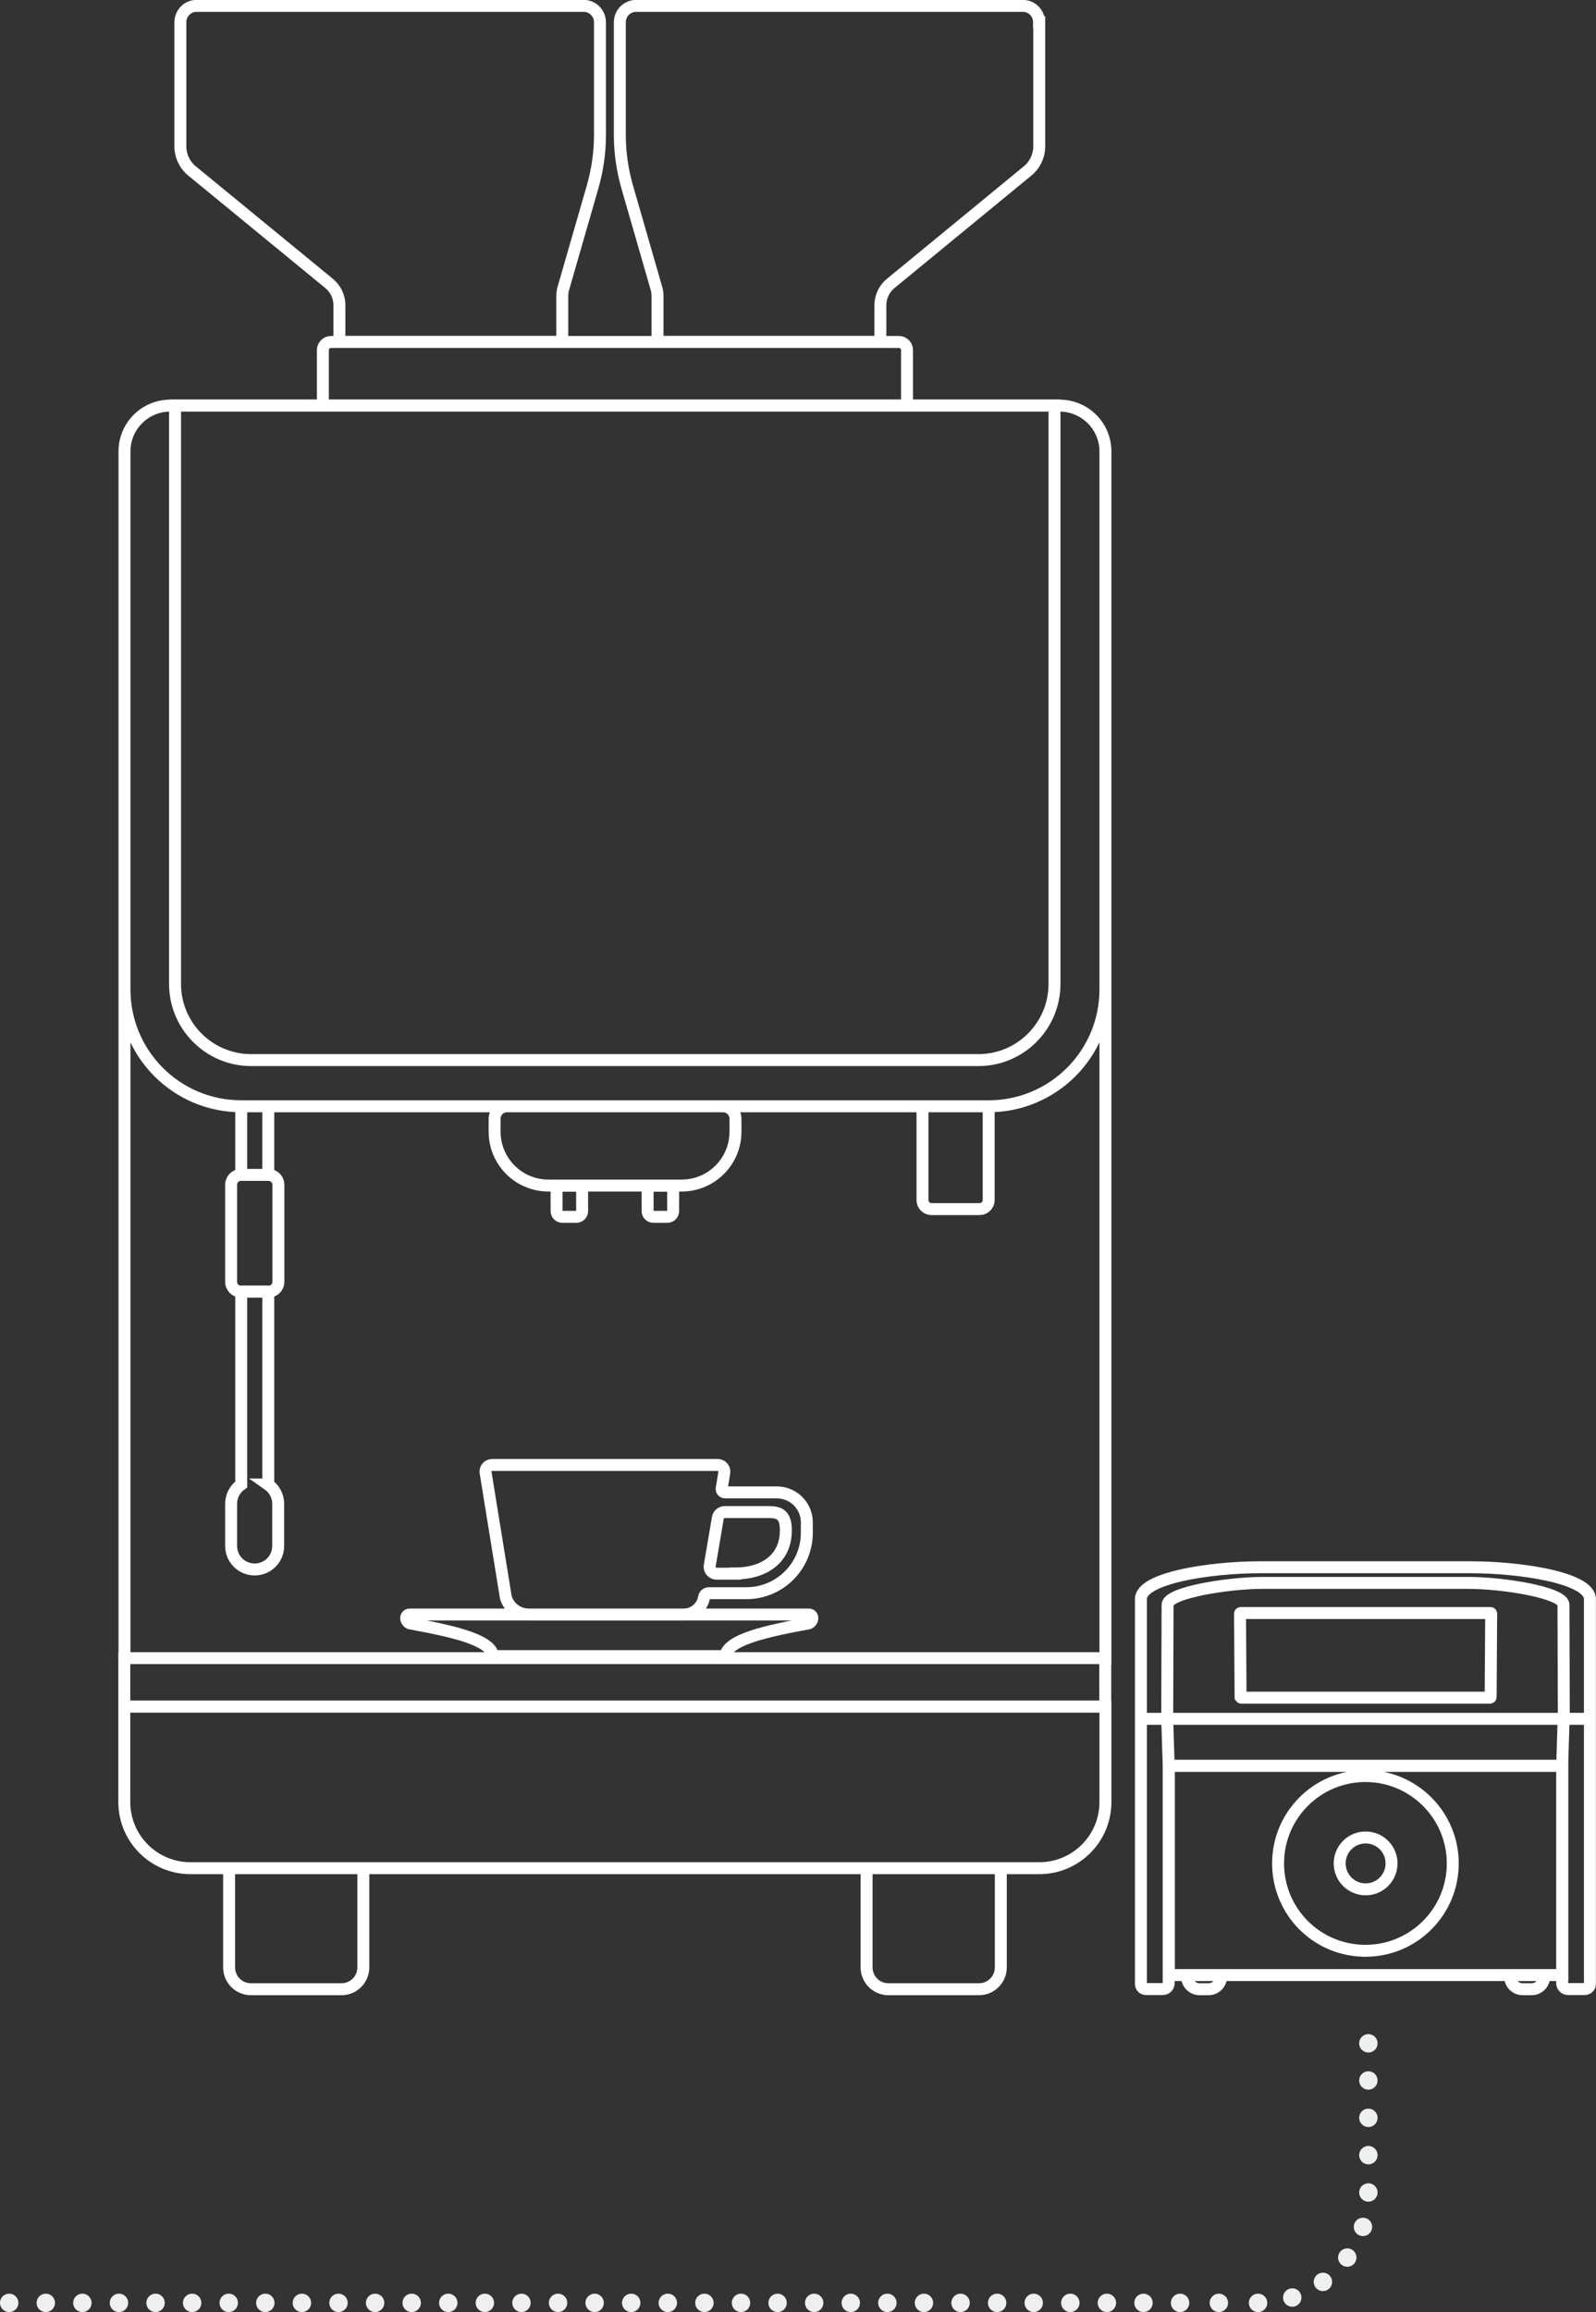 <svg xmlns="http://www.w3.org/2000/svg" id="Layer_2" data-name="Layer 2" viewBox="0 0 86.8 125.69"><rect x="0" y="0" width="86.8" height="125.69" fill="#333333" stroke="none"/><defs><style>      .cls-1, .cls-2, .cls-3, .cls-4, .cls-5 {        fill: none;      }      .cls-1, .cls-2, .cls-3, .cls-5 {        stroke: #eeefef;        stroke-linecap: round;        stroke-linejoin: round;      }      .cls-2 {        stroke-dasharray: 0 2.03;      }      .cls-3 {        stroke-dasharray: 0 1.88;      }      .cls-4 {        stroke: #fff;        stroke-miterlimit: 10;        stroke-width: .65px;      }      .cls-5 {        stroke-dasharray: 0 1.99;      }    </style></defs><g id="Layer_1-2" data-name="Layer 1"><g><line class="cls-1" x1=".5" y1="125.19" x2=".5" y2="125.19"></line><line class="cls-5" x1="2.49" y1="125.19" x2="65.3" y2="125.19"></line><line class="cls-1" x1="66.29" y1="125.19" x2="66.29" y2="125.19"></line></g><path class="cls-3" d="M70.28,124.9c2.12-.69,3.72-2.52,4.07-4.77"></path><line class="cls-2" x1="74.42" y1="117.16" x2="74.42" y2="112.1"></line><line class="cls-1" x1="74.42" y1="111.08" x2="74.42" y2="111.08"></line><line class="cls-1" x1="74.42" y1="119.19" x2="74.42" y2="119.19"></line><line class="cls-1" x1="68.42" y1="125.19" x2="68.42" y2="125.19"></line><g><path class="cls-4" d="M43.99,87.77h-21.71c-.1,0-.19.08-.19.19,0,.13.08.24.2.29,2.29.42,4.38.88,4.52,1.74.07.03.15.04.24.04h12.17c.08,0,.16-.01.24-.04.14-.86,2.23-1.32,4.52-1.74.12-.05.2-.16.2-.29,0-.1-.08-.19-.19-.19ZM39.97,85.55h-1c-.23,0-.41-.21-.37-.44l.44-2.59c.03-.18.19-.32.37-.32h2.24c.6,0,1.09,0,1.09.99,0,1.57-1.21,2.35-2.77,2.35ZM42.25,81.13h-2.82c-.11,0-.2-.1-.18-.22l.14-.85c.04-.22-.13-.42-.36-.42h-12.27c-.22,0-.39.2-.35.42l1.1,6.78c.16.55.67.93,1.25.93h8.43c.54,0,1.01-.4,1.1-.93.02-.14.14-.23.27-.23h2.03c1.82,0,3.29-1.47,3.29-3.29v-.56c0-.9-.73-1.63-1.63-1.63ZM6.76,92.78v5.18c0,1.99,1.61,3.6,3.6,3.6h46.16c1.99,0,3.6-1.61,3.6-3.6v-5.18H6.76ZM60.12,90.14H6.76v2.63h53.35v-2.63ZM50.65,65.73h2.63c.27,0,.49-.22.49-.49v-5.1h-3.6v5.1c0,.27.22.49.49.49ZM36.3,66.15h-.77c-.17,0-.31-.14-.31-.31v-1.38h1.39v1.38c0,.17-.14.31-.31.31ZM31.35,66.15h-.77c-.17,0-.31-.14-.31-.31v-1.38h1.39v1.38c0,.17-.14.31-.31.31ZM37.06,64.45h-7.23c-1.62,0-2.93-1.31-2.93-2.93v-.7c0-.37.3-.68.67-.68h11.75c.37,0,.68.3.68.68v.7c0,1.62-1.31,2.93-2.93,2.93ZM14.59,80.7v-10.49h-1.47v10.49c-.33.23-.55.61-.55,1.05v2.29c0,.71.57,1.28,1.28,1.28s1.28-.57,1.28-1.28v-2.29c0-.43-.22-.82-.55-1.05ZM14.59,60.14h-1.47v3.73h1.47v-3.73ZM14.6,63.87h-1.49c-.3,0-.54.24-.54.54v5.27c0,.3.24.54.54.54h1.49c.3,0,.54-.24.54-.54v-5.27c0-.3-.24-.54-.54-.54ZM60.12,24.54c0-1.38-1.12-2.49-2.5-2.49H9.26c-1.38,0-2.49,1.12-2.49,2.49v65.6h53.35V24.54ZM53.23,108.14h-4.91c-.66,0-1.19-.53-1.19-1.19v-5.39h7.3v5.39c0,.66-.53,1.19-1.19,1.19ZM18.56,108.14h-4.91c-.66,0-1.19-.53-1.19-1.19v-5.39h7.3v5.39c0,.66-.53,1.19-1.19,1.19ZM56.52,1.21v6.75c0,.51-.23,1-.63,1.33l-7.45,6.12c-.35.29-.56.72-.56,1.18v1.99h-12.12v-2.49c0-.14-.02-.29-.06-.42l-1.59-5.51c-.26-.91-.4-1.86-.4-2.81V1.21c0-.49.4-.89.88-.89h21.04c.49,0,.88.4.88.89ZM9.81,1.21v6.75c0,.51.23,1,.63,1.33l7.46,6.12c.35.29.56.72.56,1.18v1.99h12.12v-2.49c0-.14.02-.29.06-.42l1.59-5.51c.26-.91.4-1.86.4-2.81V1.21c0-.49-.4-.89-.88-.89H10.69c-.49,0-.88.4-.88.89ZM49.33,22.05h-31.77v-3.02c0-.24.2-.44.44-.44h30.89c.24,0,.44.2.44.44v3.02ZM53.22,57.63H13.66c-2.28,0-4.14-1.85-4.14-4.14v-31.45h47.83v31.45c0,2.28-1.85,4.14-4.14,4.14ZM53.77,60.14H13.12c-3.51,0-6.35-2.84-6.35-6.35v-29.25c0-1.38,1.12-2.49,2.49-2.49h48.36c1.38,0,2.5,1.12,2.5,2.49v29.25c0,3.51-2.85,6.35-6.35,6.35Z"></path><path class="cls-4" d="M63.56,96h21.4l.08-2.56h-21.56l.08,2.56ZM81.06,87.69h-13.59s-.03.01-.03.03l.03,4.54s.02.03.04.03h13.53s.03-.01.03-.03l.03-4.54s-.01-.03-.03-.03ZM75.68,101.3c0,.78-.63,1.41-1.41,1.41s-1.41-.63-1.41-1.41.63-1.41,1.41-1.41,1.41.63,1.41,1.41ZM79.01,101.3c0,2.62-2.12,4.75-4.75,4.75s-4.75-2.12-4.75-4.75,2.13-4.75,4.75-4.75,4.75,2.13,4.75,4.75ZM83.3,108.14h-.49c-.37,0-.68-.3-.68-.68v-.09h1.85v.09c0,.37-.3.68-.68.68ZM65.73,108.14h-.49c-.37,0-.68-.3-.68-.68v-.09h1.85v.09c0,.37-.3.68-.68.68ZM62.05,93.44v14.42c0,.15.12.27.28.27h.91c.18,0,.32-.14.32-.32v-11.82h21.4v11.82c0,.18.14.32.32.32h.91c.15,0,.28-.12.28-.27v-14.42h-24.42ZM84.97,107.37h-21.4v-11.37h21.4v11.37ZM85.05,93.44l-.02-6.2c0-.66-3.27-1.19-5.17-1.19h-11.19c-1.89,0-5.17.53-5.17,1.19l-.02,6.2h21.56ZM79.98,85.2h-11.44c-2.69,0-6.49.57-6.49,1.73v6.51h24.42v-6.51c0-1.16-3.8-1.73-6.49-1.73Z"></path></g></g></svg>